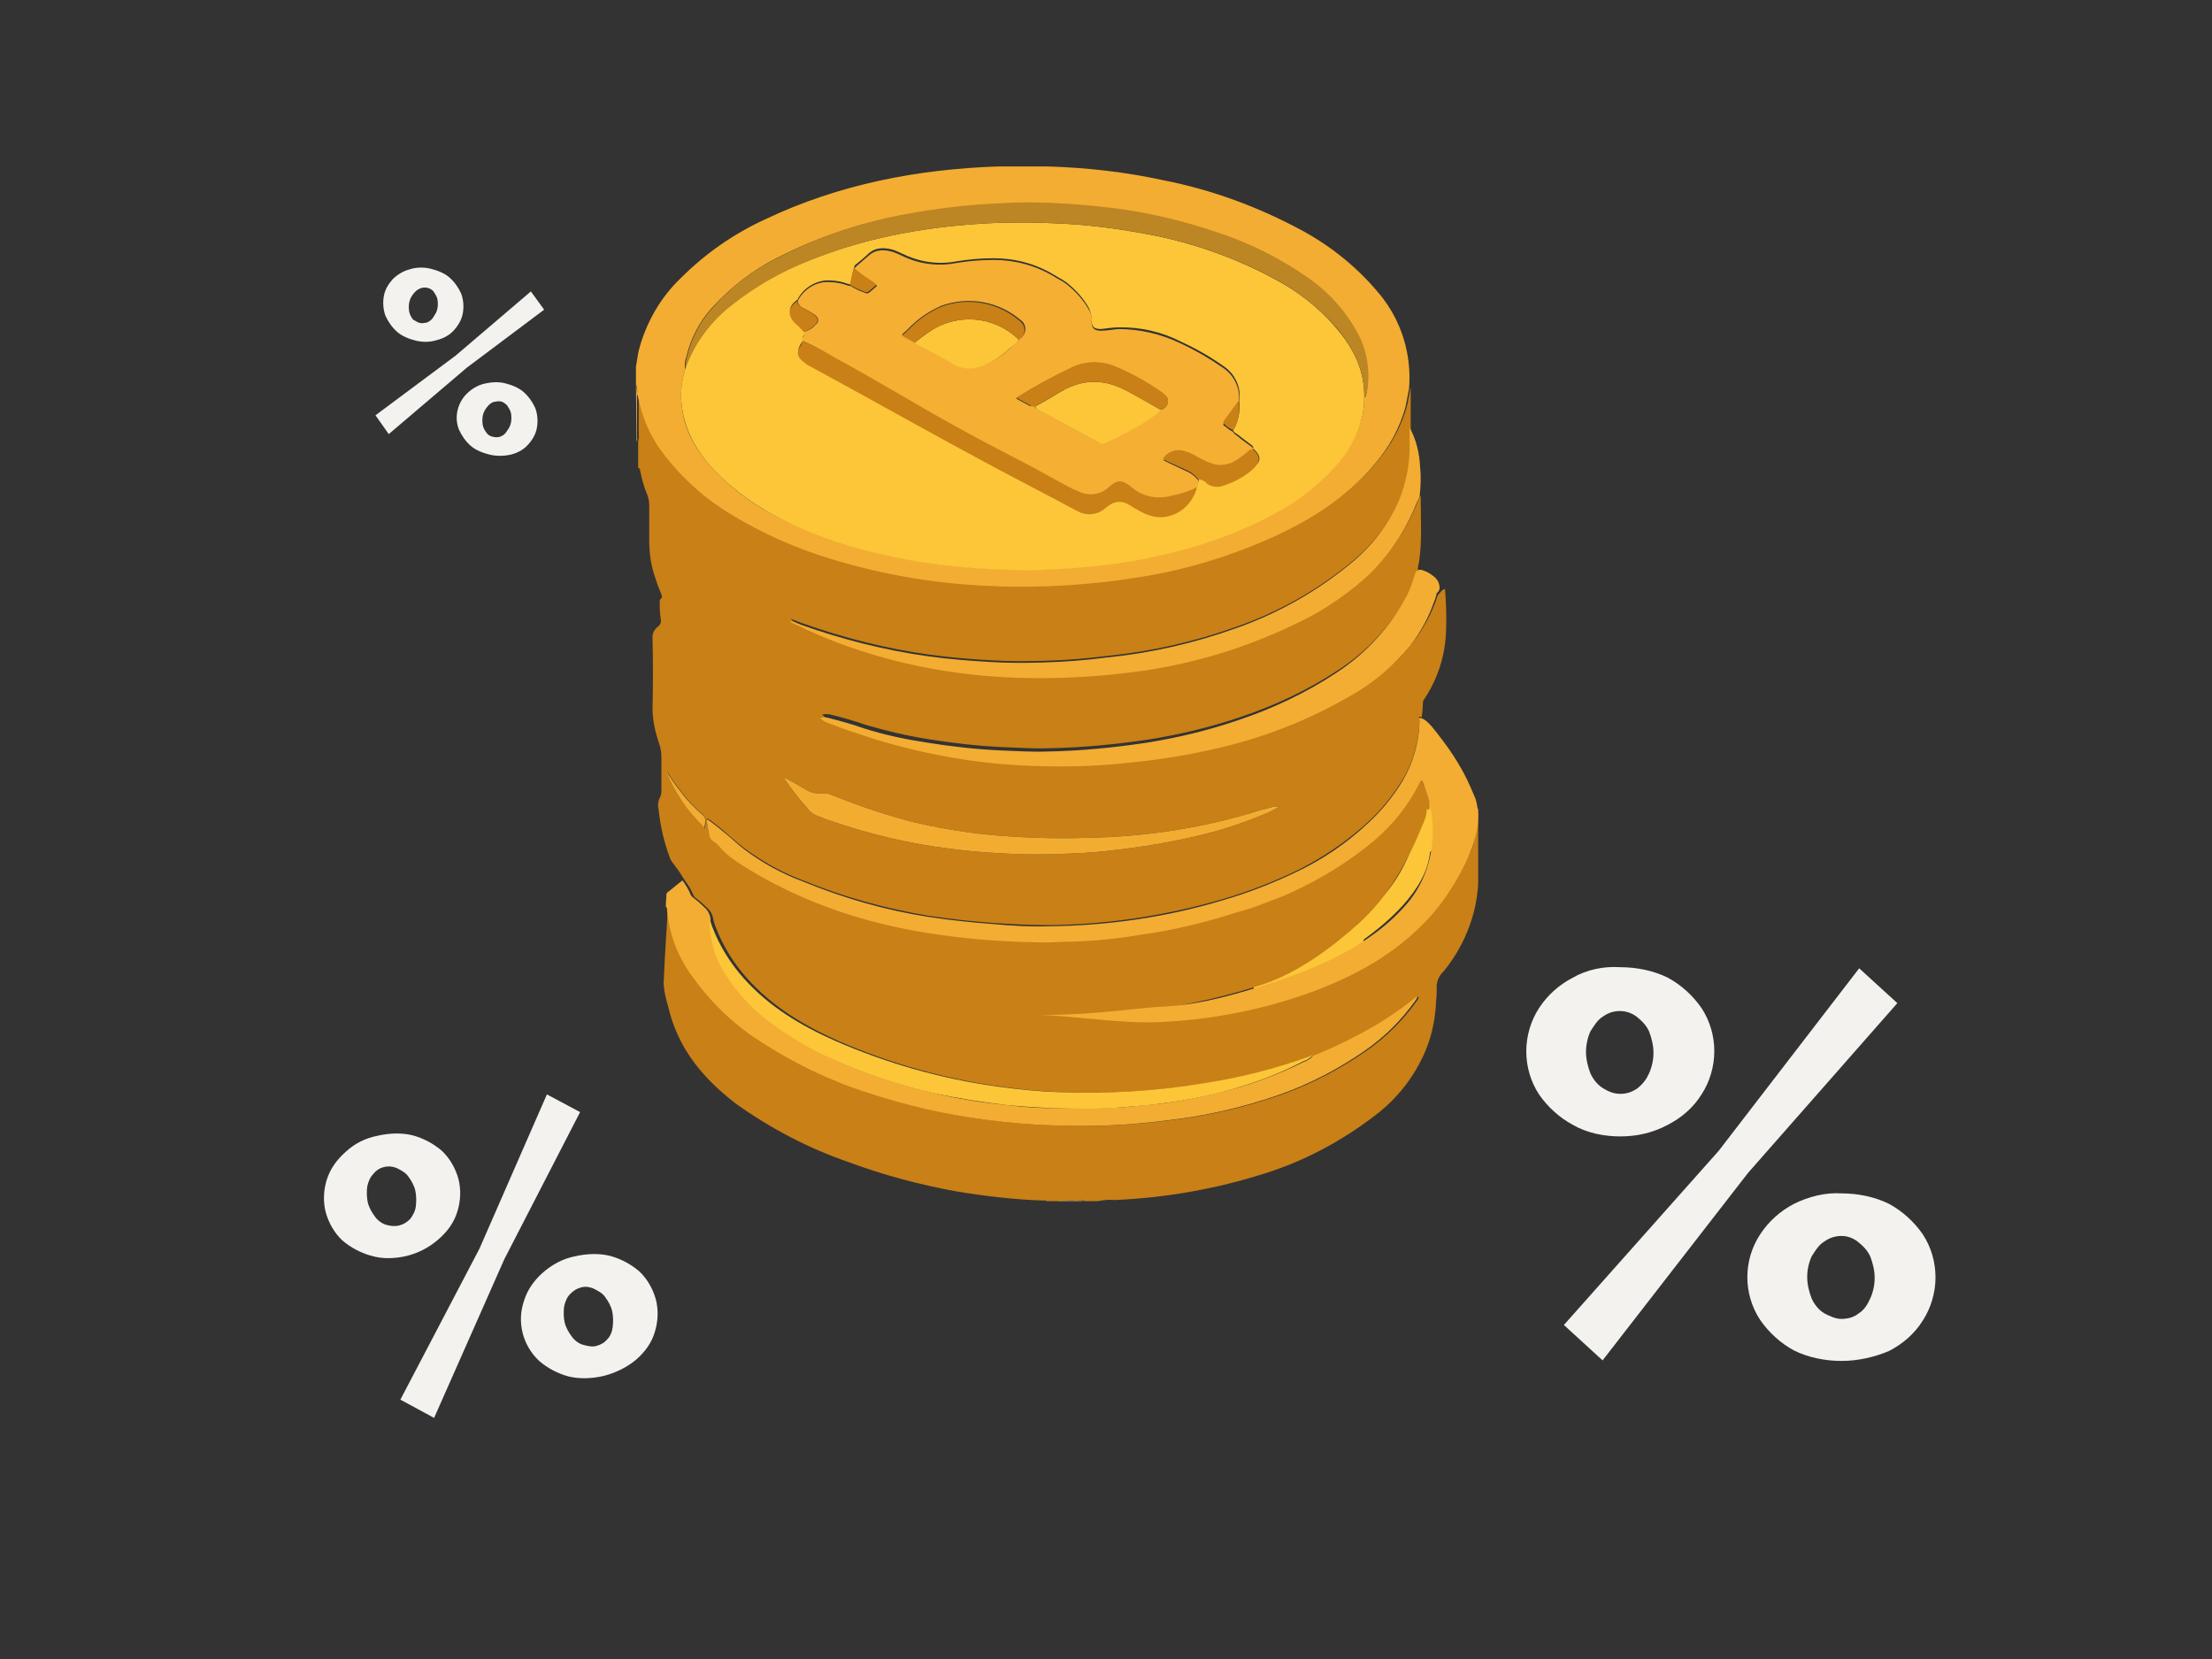 <?xml version="1.0" encoding="utf-8"?>
<!-- Generator: Adobe Illustrator 24.3.0, SVG Export Plug-In . SVG Version: 6.00 Build 0)  -->
<svg version="1.1" id="Layer_1" xmlns="http://www.w3.org/2000/svg" xmlns:xlink="http://www.w3.org/1999/xlink" x="0px" y="0px"
	 viewBox="0 0 400 300" style="enable-background:new 0 0 400 300;" xml:space="preserve">
<rect x="0" y="0" width="400" height="300" fill="#333333" stroke="none"/>
<style type="text/css">
	.st0{fill:#F3F2EF;}
	.st1{fill:#FCC638;}
	.st2{fill:#C88017;}
	.st3{fill:#F3AD32;}
	.st4{fill:#D9A252;}
	.st5{fill:#D6A052;}
	.st6{fill:#F2AD31;}
	.st7{fill:#F1AC31;}
	.st8{fill:#BC8625;}
	.st9{fill:#F5AF33;}
	.st10{fill:#C98017;}
	.st11{fill:#C98117;}
</style>
<path class="st0" d="M75.2,61.6c-1.2-0.3-2.5-0.8-3.4-1.6c-0.9-0.8-1.6-1.8-2.1-2.9c-0.4-1.1-0.5-2.3-0.3-3.5
	c0.2-1.2,0.8-2.2,1.6-3.1c0.8-0.8,1.9-1.5,3.1-1.8c1.2-0.4,2.6-0.4,3.8-0.1c1.2,0.3,2.5,0.8,3.4,1.6c0.9,0.8,1.6,1.8,2.1,2.9
	c0.4,1.1,0.5,2.3,0.3,3.5s-0.8,2.2-1.6,3.1c-0.8,0.9-1.9,1.5-3.1,1.8C77.7,61.9,76.5,61.9,75.2,61.6z M67.9,75.1l14.5-10.8
	l13.6-11.6l2.4,3.3L84.4,66.5l-14.1,12L67.9,75.1z M75.9,58.4c0.5,0.1,0.9,0,1.4-0.1c0.5-0.3,0.8-0.5,1.1-1s0.6-0.9,0.7-1.5
	c0.1-0.5,0.1-1.1,0-1.7c-0.1-0.5-0.4-0.9-0.7-1.4c-0.6-0.7-1.7-0.9-2.5-0.5c-0.5,0.2-0.8,0.5-1.2,1c-0.3,0.4-0.6,0.9-0.7,1.5
	c-0.1,0.5-0.1,1.1,0,1.7c0.1,0.5,0.4,1,0.7,1.4C75.1,58,75.5,58.3,75.9,58.4L75.9,58.4z M88.5,82.2c-1.2-0.3-2.5-0.8-3.4-1.6
	c-0.9-0.8-1.6-1.8-2.1-2.9c-0.9-2.2-0.3-4.8,1.4-6.5c0.8-0.8,1.9-1.5,3.1-1.8c1.2-0.3,2.6-0.4,3.8-0.1c1.2,0.3,2.5,0.8,3.4,1.6
	c0.9,0.8,1.6,1.8,2.1,2.9c0.4,1.1,0.5,2.3,0.3,3.5s-0.8,2.2-1.6,3.1c-0.8,0.9-1.9,1.5-3.1,1.8C91.1,82.5,89.7,82.5,88.5,82.2
	L88.5,82.2z M89.2,79c0.5,0.1,1,0.1,1.4-0.1c0.5-0.2,0.8-0.5,1.1-1c0.3-0.4,0.6-0.9,0.7-1.5c0.1-0.5,0.1-1.1,0-1.7
	c-0.1-0.5-0.4-0.9-0.7-1.4c-0.3-0.3-0.7-0.6-1.1-0.7s-0.9,0-1.4,0.1c-0.5,0.2-0.8,0.5-1.2,1c-0.3,0.4-0.6,0.9-0.7,1.5
	c-0.1,0.5-0.1,1.1,0,1.7c0.1,0.5,0.4,1,0.7,1.4C88.3,78.7,88.7,78.9,89.2,79L89.2,79z"/>
<path class="st0" d="M293,205.5c-2.9,0-6-0.6-8.6-2.1c-2.4-1.3-4.5-3.2-6.1-5.5c-1.5-2.3-2.3-5-2.3-7.8c0-2.7,0.8-5.5,2.3-7.8
	c1.5-2.3,3.6-4.2,6.1-5.5c2.6-1.5,5.7-2.1,8.6-1.9c2.9,0,6,0.6,8.6,1.9c2.4,1.3,4.5,3.2,6.1,5.5c1.5,2.3,2.3,5,2.3,7.8
	c0,2.7-0.8,5.5-2.3,7.8c-1.5,2.4-3.6,4.2-6.1,5.5C298.8,204.9,295.9,205.5,293,205.5z M282.8,239.6l28-31.5l25.4-33l6.9,6.3
	l-27,30.7l-26.3,33.9L282.8,239.6z M293,197.8c1.1,0,2.1-0.3,3.1-1c1-0.8,1.6-1.6,2.1-2.7c0.5-1.1,0.8-2.4,0.8-3.7
	c0-1.3-0.3-2.6-0.8-3.9c-0.5-1.1-1.3-1.9-2.3-2.7c-1.8-1.3-4.2-1.3-6,0c-1,0.6-1.6,1.6-2.3,2.7c-0.5,1.1-0.8,2.4-0.8,3.7
	c0,1.3,0.3,2.6,0.8,3.9c0.5,1.1,1.3,2.1,2.3,2.7C290.9,197.4,291.8,197.8,293,197.8L293,197.8z M333,246.1c-2.9,0-6-0.6-8.6-1.9
	c-2.4-1.3-4.5-3.2-6.1-5.5c-3.1-4.7-3.1-10.8,0-15.5c1.5-2.3,3.6-4.2,6.1-5.5c2.6-1.3,5.7-2.1,8.6-1.9c2.9,0,6,0.6,8.6,1.9
	c2.4,1.3,4.5,3.2,6.1,5.5c1.5,2.3,2.3,5,2.3,7.8c0,2.7-0.8,5.5-2.3,7.8c-1.5,2.4-3.6,4.2-6.1,5.5C339,245.4,336,246.1,333,246.1
	L333,246.1z M333,238.5c1.1,0,2.3-0.3,3.1-1c1-0.6,1.6-1.6,2.1-2.7c0.5-1.1,0.8-2.4,0.8-3.7c0-1.3-0.3-2.6-0.8-3.9
	c-0.5-1.1-1.3-1.9-2.3-2.7c-0.8-0.6-1.8-1-2.9-1c-1.1,0-2.1,0.3-3.1,1c-1,0.6-1.6,1.6-2.3,2.7c-0.5,1.1-0.8,2.4-0.8,3.7
	c0,1.3,0.3,2.6,0.8,3.9c0.5,1.1,1.3,2.1,2.3,2.7C330.9,238,331.9,238.5,333,238.5L333,238.5z"/>
<path class="st0" d="M73.6,227.1c-2.1,0.5-4.4,0.6-6.4,0c-1.9-0.5-3.8-1.5-5.3-2.8c-1.4-1.3-2.5-3.2-3-5.1s-0.4-4,0.2-5.9
	c0.6-1.9,1.8-3.6,3.4-5c1.6-1.5,3.6-2.5,5.7-2.9c2.1-0.5,4.4-0.6,6.4-0.1c1.9,0.5,3.8,1.5,5.3,2.8c1.4,1.3,2.5,3.2,3,5.1
	s0.4,4-0.2,5.9c-0.6,2-1.8,3.6-3.4,5C77.6,225.6,75.6,226.6,73.6,227.1z M72.4,253.1l14.3-27.3l12.2-27.9l6,3.2l-13.7,26.6
	l-12.7,28.7L72.4,253.1z M72.2,221.6c0.8-0.2,1.4-0.6,2-1.2c0.5-0.7,0.9-1.4,1-2.3c0.1-0.9,0.1-1.9-0.1-2.8s-0.7-1.8-1.3-2.6
	c-0.5-0.7-1.3-1.1-2.1-1.5c-1.5-0.6-3.2-0.2-4.2,1.1c-0.6,0.6-0.9,1.4-1.1,2.3c-0.1,0.9-0.1,1.9,0.1,2.8s0.7,1.8,1.3,2.6
	c0.5,0.7,1.3,1.3,2.1,1.5C70.6,221.7,71.4,221.8,72.2,221.6L72.2,221.6z M109.2,248.8c-2.1,0.5-4.4,0.6-6.4,0.1
	c-1.9-0.5-3.8-1.5-5.3-2.8c-3-2.8-4.1-7.1-2.7-11c0.6-1.9,1.8-3.6,3.4-5c1.6-1.4,3.6-2.5,5.7-2.9c2.1-0.5,4.4-0.6,6.4-0.1
	c1.9,0.5,3.8,1.5,5.3,2.8c1.4,1.3,2.5,3.2,3,5.1s0.4,4-0.2,5.9c-0.6,2-1.8,3.6-3.4,5C113.3,247.3,111.2,248.3,109.2,248.8
	L109.2,248.8z M107.8,243.4c0.8-0.2,1.5-0.6,2-1.2c0.6-0.6,0.9-1.4,1-2.3s0.1-1.9-0.1-2.8s-0.7-1.8-1.3-2.6
	c-0.5-0.7-1.3-1.1-2.1-1.5c-0.7-0.3-1.4-0.4-2.2-0.2c-0.8,0.2-1.4,0.6-2,1.2c-0.6,0.6-0.9,1.4-1.1,2.3c-0.1,0.9-0.1,1.9,0.1,2.8
	c0.2,0.9,0.7,1.8,1.3,2.6c0.5,0.7,1.3,1.3,2.1,1.5C106.3,243.4,107,243.6,107.8,243.4L107.8,243.4z"/>
<path class="st0" d="M-420.3-208.8c-0.4-1.3-0.7-2.6-1-3.8c0-0.2,0.2-0.5,0.4-0.7c0.8-0.6,1.6-1.1,2.5-1.7c-0.6-0.9-1.2-1.8-1.9-2.7
	c-1.4,0.9-2.7,1.9-4.1,2.9c-0.4-1.5-0.7-2.8-1-4.2c0-0.2,0.2-0.5,0.4-0.7c0.8-0.6,1.7-1.1,2.5-1.8c0.2-0.2,0.4-0.6,0.4-0.9
	c-1.5-6.4,0.9-15.1,10.5-19.2c1.6-0.7,3.2-1.1,5-1.7c0.4,1.9,0.7,3.6,1.1,5.4c-4.3,1-8.1,2.7-10.3,6.8c-1,1.8-1.4,3.7-1.3,5.8
	c4.2-2.9,8.3-5.8,12.5-8.7c0.3,1.5,0.7,2.9,0.9,4.3c0,0.2-0.4,0.5-0.6,0.6c-3.5,2.5-7.1,5-10.7,7.4c-0.3,0.2-0.6,0.4-0.9,0.6
	c0.6,0.8,1.1,1.6,1.6,2.3c0.3,0.5,0.7,0.1,1-0.1c3.1-2.2,6.3-4.4,9.4-6.6c0.3-0.2,0.6-0.4,1-0.7c0.3,1.4,0.7,2.6,0.9,3.8
	c0,0.2-0.2,0.6-0.5,0.8c-2.3,1.7-4.7,3.3-7.1,5c-0.2,0.2-0.5,0.3-0.9,0.6c3.1,1.2,6.1,1.3,9.1,0c2.9-1.3,5-3.5,6.6-6.4
	c1.6,0.8,3.1,1.7,4.7,2.5c-1.1,2.1-2.4,3.9-4.1,5.4c-6,5.5-13.6,6.3-20.7,2.1c-0.4-0.2-0.7-0.2-1.1,0
	C-417.2-210.9-418.7-209.9-420.3-208.8z"/>
<g id="Layer_2_1_">
	<g id="Layer_1-2">
		<path class="st1" d="M258.8,145.4c-0.2-0.4-0.8-0.6-1.2-0.3c-0.1,0.1-0.2,0.1-0.2,0.2c-0.1-0.1-0.3-0.2-0.5-0.2
			c-0.4,0.1-0.3,0.5-0.3,0.8c0,1.3,0,2.6-0.3,3.9c-1.2,5.3-3.9,10.2-7.8,14c-3.1,3.1-6.7,5.7-10.6,7.8c-0.4,0.2-0.8,0.5-1.1,0.9
			c-0.4,0.1-0.7,0.3-1,0.6c-0.5,0.5-1,1-1.5,1.5c-0.1,0.1-0.2,0.3-0.2,0.5c-2.2,0.9-4.6,1.6-6.9,2.2c-0.5,0.1-0.7,0.6-0.6,1.1
			c0.1,0.5,0.6,0.7,1.1,0.6l0,0c2.8-0.7,5.6-1.6,8.2-2.8c0.1,0,0.2-0.1,0.2-0.1h0.1c3.5-1.5,6.8-3.3,10-5.4c0.3-0.2,0.4-0.5,0.4-0.8
			c2.5-1.8,4.9-3.8,7-6.1c2.6-2.9,4.6-6,5-9.7c0.2-0.2,0.4-0.4,0.4-0.7c0.1-0.7,0.3-1.3,0.4-2c0.1-0.7,0.2-1.3,0.1-2
			C259.7,148,259.4,146.7,258.8,145.4z"/>
		<path class="st2" d="M267.3,159.8c0-3.8,0-7.7,0-11.5c-0.1,0.5-0.2,1-0.4,1.4c-0.1,0.6-0.1,1.1-0.2,1.7c-0.2,1.2-0.6,2.4-1.2,3.5
			c-1.3,2.5-2.7,4.8-4.3,7.1c-1.5,2.3-3.2,4.4-5.2,6.2c-3,2.7-6.4,5.1-9.9,7.1c-2.2,1.2-4.5,2.3-6.8,3.2c-0.1,0-0.3,0-0.4,0
			c-5.5,1-10.8,2.8-16.2,4.1c-5.6,1.2-11.4,1.6-17.2,1.3c-1.3,0-2.7-0.1-4-0.2c2.3-0.3,4.7-0.7,7-1.1c6.9-1,13.6-2.5,20.2-4.7
			c6.3-2.2,12.2-6.6,17.1-11c5.4-4.9,8.9-11.4,11.6-18.1c0.4-0.8,0.6-1.7,0.6-2.6l0.2,0.3c0.4-0.2,0.3-0.5,0.3-0.8c0-1-0.3-2-0.7-3
			c-0.3-0.6-0.6-1.2-0.8-1.8c-0.3,0.1-0.3,0.3-0.4,0.5c-2,4-4.8,7.5-8.1,10.4c-4.6,3.8-9.6,7-15.1,9.5c-1.9,0.9-3.9,1.6-5.8,2.3
			s-4,1.2-6,1.9c-5,1.5-10,2.7-15.2,3.4c-3.5,0.6-7.1,1-10.6,1.2c-2.9,0.2-5.8,0.3-8.8,0.2c-4.8-0.1-9.7-0.4-14.5-1
			c-5.9-0.7-11.7-1.9-17.3-3.6c-7.4-2.2-14.5-5.4-21.1-9.5c-1.4-0.9-2.8-2-3.9-3.2c-0.4-0.5-0.9-0.9-1.4-1.2
			c-0.3-0.1-0.5-0.4-0.5-0.7c-0.3-1-0.4-2-0.5-3c0.3-0.1,0.4,0.1,0.6,0.2c0.8,0.6,1.6,1.2,2.4,1.9c1.3,1.1,2.5,2.2,3.8,3.2
			c3.3,2.4,6.8,4.4,10.6,5.8c7.3,3,14.9,5.1,22.7,6.4c3.9,0.6,7.8,1,11.7,1.3c3.3,0.2,6.6,0.4,9.9,0.4c10.7-0.1,21.3-1.7,31.6-4.7
			c4.8-1.4,9.4-3.2,13.9-5.4c4.3-2.2,8.3-4.9,11.9-8.1c2.7-2.4,4.9-5.1,6.8-8.2c1.9-3.2,2.9-6.9,3-10.7c0-0.2-0.4-0.8,0.4-0.5
			c0.1-0.9,0.2-1.7,0.2-2.6c0-0.2,0.1-0.5,0.2-0.6c2.5-3.7,3.9-8.1,4-12.6c0.1-2.5,0-5-0.2-7.4c-0.7,0.2-0.9,0.8-1.3,1.1
			c-1,3.2-2.6,6.1-4.6,8.7c-2.6,3.3-5.8,6-9.4,8.2c-8.4,5.1-17.6,8.7-27.2,10.7c-4.9,1-9.9,1.8-14.9,2.2c-5.6,0.5-11.2,0.7-16.8,0.5
			c-9.7-0.4-19.2-2-28.4-4.8c-2.8-0.9-5.6-1.8-8.4-2.9c-0.6-0.2-1.2-0.5-1.6-1c0.6-0.1,1.2-0.1,1.8,0.1c2.1,0.5,4.1,1.1,6.1,1.8
			c3.8,1.1,7.6,2,11.5,2.6c4.4,0.7,8.8,1.2,13.2,1.4c2.8,0.1,5.6,0.3,8.4,0.2c6.1-0.1,12.1-0.7,18.2-1.6c5.5-0.9,11-2.2,16.3-4
			c6.3-2.1,12.3-4.9,17.9-8.6c5.4-3.5,9.8-8.4,12.8-14.1c0.5-1,0.9-2.1,1.2-3.2h0.1c0-0.1,0-0.3,0.1-0.4c0-0.1,0.1-0.2,0.1-0.3v-0.2
			c0-0.4,0.1-0.8,0.2-1.2c0.6-4,0.3-8.1,0.3-12.1c-0.4,0.7-0.7,1.4-1,2.2c-2.1,4.8-5.1,9.1-9,12.6c-3.8,3.3-8,6.1-12.6,8.2
			c-8.7,4.2-17.9,7-27.4,8.4c-4.2,0.6-8.5,1-12.7,1.2c-2.9,0.1-5.7,0.2-8.6,0.1c-10.7-0.2-21.4-2-31.5-5.5c-3.5-1.2-7-2.7-10.3-4.3
			c-0.3-0.1-0.6-0.3-0.8-0.6l1.8,0.7c7.6,2.7,15.4,4.7,23.4,5.8c3.7,0.5,7.3,0.8,11,1c3.1,0.2,6.3,0.2,9.5,0.1
			c3.9-0.1,7.7-0.4,11.6-0.9c8-0.8,15.9-2.6,23.4-5.3c7.4-2.6,14.4-6.5,20.5-11.5c3.9-3.1,7-7.1,9-11.7c1.2-2.9,1.8-5.9,1.9-9
			c0-1.3,0-2.7,0-4c0-2.3,0-4.7,0-7.1c-0.2,1-0.4,2.1-0.6,3.1c-1,3.9-3,7.5-5.6,10.5c-5.1,6.1-11.7,10.2-18.8,13.4
			c-8.1,3.6-16.6,6.1-25.3,7.3c-3.6,0.6-7.2,0.9-10.8,1.2c-4.6,0.3-9.1,0.4-13.7,0.2c-9.8-0.3-19.6-1.9-29-4.7
			c-6.5-1.9-12.7-4.6-18.5-8.1c-5.1-3-9.6-7.1-13.1-11.9c-2-2.8-3.3-6-4-9.4c0-0.2-0.1-0.4-0.2-0.6c0,2.6,0,5.2,0,7.8
			c0.1,0.3,0,0.6-0.1,0.9v4.9c0.4,0.1,0.3,0.4,0.4,0.7c0.3,1.5,0.7,2.9,1.3,4.3c0.2,0.6,0.3,1.2,0.3,1.8c0,2.1,0,4.2,0,6.3
			c0,2.3,0.3,4.6,1.1,6.8c0.3,1,0.7,2,1.1,3c0.1,0.3,0.2,0.5-0.1,0.8c-0.2,0.1-0.2,0.4-0.2,0.6c0,1,0,2,0.2,3.1
			c0.1,0.5-0.1,1-0.5,1.3c-0.7,0.5-1.1,1.3-1,2.2c0.1,4.2,0.1,8.4,0,12.6c0,2.2,0.5,4.3,1.2,6.4c0.3,0.8,0.4,1.7,0.4,2.6
			c0,2,0,4.1,0,6.1c0,0.3-0.1,0.6-0.2,0.9c-0.4,0.7-0.5,1.5-0.3,2.3c0.3,3,1,6,2.1,8.9c0.2,0.4,0.5,0.8,0.8,1.2
			c0.7,0.9,1.3,1.8,1.9,2.8c0.6,0.8,1.1,1.6,1.5,2.6c0.1,0.2,0.2,0.3,0.3,0.4c0.8,0.6,1.5,1.2,2.2,1.9c0.6,0.5,1,1.3,1.1,2.1
			c0.1,0.4,0.2,0.8,0.4,1.3c1.3,3.4,3.2,6.5,5.6,9.2c4.6,5.2,10.3,8.6,16.5,11.4c9.4,4.1,19.3,6.9,29.5,8.3c3.7,0.5,7.5,0.9,11.2,1
			c8.9,0.3,17.7-0.2,26.5-1.7c6.4-1,12.6-2.6,18.7-4.8l0.5-0.1c2.7-1.1,5.4-2.3,8-3.7c3.6-1.9,7-4.1,10.2-6.7l0.4-0.3
			c0.1,0.4-0.2,0.6-0.3,0.8c-2.5,3.5-5.5,6.5-9.1,9c-4.6,3.2-9.7,5.9-15,7.8c-6.7,2.4-13.7,4-20.8,4.8c-6.9,0.9-13.8,1.2-20.8,0.9
			c-4-0.1-7.9-0.5-11.8-1c-7.3-0.9-14.5-2.6-21.5-4.9c-6.9-2.2-13.5-5.4-19.6-9.4c-5-3.2-9.2-7.4-12.6-12.3
			c-2.4-3.5-3.8-7.5-4.1-11.7c0-0.1-0.1-0.3-0.1-0.4c-0.3,4.7-0.6,9.4-0.8,14.1c0.1,1.4,0.4,2.7,0.8,4c1.7,7.6,6.3,13.1,12.3,17.7
			c6.3,4.5,13.2,8.1,20.5,10.6c6.2,2.3,12.6,4,19.1,5.2c5.3,0.9,10.6,1.5,15.9,1.7c0.2,0,0.5-0.1,0.6,0.1h2.4
			c0.9-0.2,1.9-0.2,2.8-0.1c0.6-0.1,1.2-0.1,1.8,0.1h2.4c1-0.2,2-0.3,3-0.2c9.2-0.4,18.3-2,27.1-4.8c7.3-2.3,14-5.9,20.1-10.6
			c4.2-3.2,7.4-7.5,9.3-12.4c1-2.7,1.5-5.5,1.6-8.3c0.1-0.7,0.1-1.4,0.1-2.1c-0.1-1.2,0.4-2.4,1.3-3.2
			C264.6,171.3,267,165.7,267.3,159.8z M141.6,140.5c1.5,0.7,2.9,1.6,4.3,2.4c0.9,0.5,2,0.7,3.1,0.6c0.3,0,0.7,0,1,0.1
			c4.7,1.9,9.6,3.6,14.5,4.9c4.5,1.1,9.1,1.9,13.8,2.4c6.1,0.6,12.3,0.8,18.5,0.6c10.5-0.2,21-1.8,31.1-5c0.8-0.2,1.6-0.4,2.3-0.6
			c0.4-0.1,0.7-0.1,1.1,0c-1,0.6-2,1.1-3.1,1.5c-4.5,1.9-9.3,3.3-14.1,4.3c-4.7,1-9.4,1.7-14.1,2.2c-2.6,0.3-5.2,0.4-7.8,0.5
			c-2,0.1-4,0.1-6.1,0.1c-4.7-0.1-9.4-0.4-14.1-1c-7.4-0.9-14.6-2.6-21.6-5c-1-0.3-1.9-0.7-2.9-1.1c-0.7-0.3-1.2-0.8-1.6-1.4
			c-1.4-1.5-2.6-3.1-3.8-4.8c-0.2-0.2-0.3-0.4-0.3-0.6l0,0L141.6,140.5z M127.5,149.8c-3.1-2.9-5.5-6.4-6.9-10.4
			c0.8,1.4,1.7,2.7,2.7,3.9c1.1,1.5,2.5,2.9,3.9,4.1C127.9,148.2,127.5,149,127.5,149.8z"/>
		<path class="st3" d="M254.8,70.3c-0.2,1-0.4,2.1-0.6,3.1c-1,3.9-3,7.5-5.6,10.5c-5.1,6.1-11.7,10.2-18.8,13.4
			c-8.1,3.6-16.6,6.1-25.3,7.3c-3.6,0.6-7.2,0.9-10.8,1.2c-4.6,0.3-9.1,0.4-13.7,0.2c-9.8-0.3-19.6-1.9-29-4.7
			c-6.5-1.9-12.7-4.6-18.5-8.1c-5.1-3-9.6-7.1-13.1-11.9c-2-2.8-3.3-6-4-9.4c0-0.2-0.1-0.4-0.2-0.6c0.1-0.7,0-1.3-0.2-1.9v-3.1
			c0.2-1,0.3-2,0.5-2.9c1.3-5,3.9-9.6,7.7-13.2c4.4-4.4,9.6-8,15.3-10.6c13.3-6.3,27.4-9,42-9.5h8.9c7.1,0.2,14.1,1,21,2.5
			c8.7,1.7,17.1,4.8,24.9,9c5.4,2.9,10.2,6.8,14.1,11.5C253.4,57.9,255.3,64,254.8,70.3z M246.7,71.9c0.4-0.2,0.3-0.5,0.4-0.8
			c0.6-3.6,0.1-7.3-1.6-10.5c-2.1-4.1-5.3-7.6-9.1-10.2c-5-3.6-10.5-6.4-16.4-8.2c-6.2-2.1-12.5-3.5-19-4.4c-5-0.6-10.1-1-15.2-1
			c-3.1,0-6.1,0.1-9.2,0.4c-3.9,0.3-7.8,0.7-11.6,1.4c-8.5,1.4-16.8,4.1-24.4,8c-4.4,2.2-8.4,5.3-11.8,9c-2.3,2.5-3.9,5.6-4.7,9
			c-0.3,0.7-0.3,1.5-0.2,2.2c-0.7,2.2-0.9,4.5-0.6,6.7c0.5,4.6,2.8,8.3,5.9,11.6c3.5,3.6,7.6,6.6,12.1,8.7c5.1,2.5,10.5,4.5,16,5.9
			s11.2,2.3,16.9,2.8c3.4,0.3,6.9,0.4,10.3,0.5c2.3,0.1,4.6-0.1,6.9-0.2c2.2-0.1,4.3-0.3,6.4-0.5c3.9-0.4,7.8-1.1,11.6-1.9
			c7.1-1.5,13.9-4,20.4-7.3c4.1-2.1,7.9-4.9,11.1-8.2c1.6-1.7,2.9-3.5,3.9-5.6C246.1,77,246.7,74.5,246.7,71.9z"/>
		<path class="st4" d="M115,69.3c0.1,0.6,0.2,1.3,0.2,1.9c0,2.6,0,5.2,0,7.8c0.1,0.3,0,0.6-0.1,0.9L115,69.3z"/>
		<path class="st5" d="M191.3,217.2c0.9-0.2,1.9-0.2,2.8-0.1c0.6-0.1,1.2-0.1,1.8,0.1H191.3z"/>
		<path class="st3" d="M267.3,146.5c0-0.1,0-0.2-0.1-0.3c-0.1-0.6-0.2-1.2-0.4-1.8c-0.3-0.7-0.6-1.4-0.9-2.1
			c-1.4-3.2-3.3-6.2-5.4-8.9c-0.8-1-2.2-3.1-3.4-3.5c-0.7-0.3-0.4,0.4-0.4,0.5c-0.1,3.8-1.1,7.4-3,10.7c-1.8,3-4.1,5.8-6.8,8.2
			c-3.6,3.3-7.6,6-11.9,8.1c-4.5,2.2-9.1,4-13.9,5.4c-10.3,3.1-20.9,4.6-31.6,4.7c-3.3,0.1-6.6-0.1-9.9-0.4
			c-3.9-0.3-7.8-0.7-11.7-1.3c-7.8-1.2-15.4-3.4-22.7-6.4c-3.8-1.4-7.4-3.4-10.6-5.8c-1.3-1-2.5-2.2-3.8-3.2
			c-0.8-0.7-1.6-1.3-2.4-1.9c-0.2-0.1-0.3-0.4-0.6-0.2c0.1,1,0.3,2,0.5,3c0.1,0.3,0.3,0.5,0.5,0.7c0.5,0.3,1,0.7,1.4,1.2
			c1.1,1.3,2.5,2.3,3.9,3.2c6.5,4.1,13.6,7.3,21.1,9.5c5.7,1.7,11.5,2.8,17.4,3.5c4.8,0.6,9.6,0.9,14.5,1c2.9,0.1,5.8-0.1,8.8-0.2
			c3.6-0.2,7.1-0.6,10.6-1.2c5.1-0.7,10.2-1.9,15.2-3.4c2-0.7,4-1.1,6-1.9s3.9-1.4,5.8-2.3c5.4-2.5,10.5-5.6,15-9.4
			c3.4-2.9,6.2-6.4,8.2-10.4c0.1-0.2,0.1-0.4,0.4-0.5c3.4,7.4,2.5,16.7-3.1,22.8c-1.7,1.9-3.6,3.6-5.7,5.1
			c-5.3,3.9-11.4,6.4-17.6,8.5c-6.5,2.1-13.1,4.1-19.9,4.5c-4.1,0.2-8.1,0.8-12.2,1.1c-3.8,0.3-7.7,0.5-11.5,0.4
			c7.8,0.2,15.4,1.7,23.2,1.3c7.7-0.4,15.3-1.7,22.7-4c8.4-2.6,16.6-6.4,23.1-12.5c2.3-2.1,4.3-4.5,6-7.1c1.4-2.2,2.7-4.5,3.7-6.9
			c0.5-1.2,0.9-2.5,1.2-3.8C267.3,149.2,267.4,147.9,267.3,146.5z"/>
		<path class="st3" d="M120.4,163.7c0-0.6,0.1-1.2,0.1-1.9c0-0.2,0.1-0.4,0.3-0.5l2.6-2.1c0.6,0.8,1.1,1.6,1.5,2.6
			c0.1,0.2,0.2,0.3,0.3,0.4c0.8,0.6,1.5,1.2,2.2,1.9c0.6,0.5,1,1.3,1.1,2.1c-0.1,0.3-0.2,0.5-0.1,0.8c0.1,3.2,1.1,6.3,2.8,9
			c2.2,3.4,4.9,6.4,8.2,8.8c3.6,2.7,7.5,5,11.6,6.9c5.8,2.6,11.8,4.6,18,6c4.3,1,8.6,1.7,12.9,2.1c3,0.4,6.1,0.6,9.1,0.6
			c4.1,0,8.2,0.1,12.4-0.2c2.1-0.2,4.2-0.4,6.3-0.6c5-0.6,9.9-1.7,14.8-3.1c3.9-1.2,7.7-2.7,11.3-4.5c0.6-0.2,1.2-0.6,1.7-1.1
			c2.7-1.1,5.4-2.3,8-3.7c3.6-1.9,7.1-4.1,10.3-6.7l0.4-0.3c0.1,0.4-0.2,0.6-0.3,0.8c-2.5,3.5-5.5,6.5-9.1,9
			c-4.6,3.2-9.7,5.9-15,7.8c-6.7,2.4-13.7,4-20.8,4.8c-6.9,0.9-13.8,1.2-20.8,0.9c-4-0.1-7.9-0.5-11.8-1c-7.3-0.9-14.5-2.6-21.5-4.9
			c-6.9-2.2-13.5-5.4-19.6-9.4c-5-3.2-9.2-7.4-12.6-12.3c-2.4-3.5-3.8-7.5-4.1-11.7C120.4,164,120.4,163.9,120.4,163.7z"/>
		<path class="st3" d="M260.3,106c-0.1-0.8-0.5-1.4-1.2-1.9c-0.5-0.4-1.2-0.8-1.9-1c-0.5-0.2-1.1,0-1.3,0.6c0,0.1-0.1,0.2-0.1,0.4
			v0.2h-0.1c-0.3,1.1-0.7,2.2-1.2,3.2c-3,5.8-7.4,10.6-12.9,14.2c-5.6,3.7-11.6,6.5-17.9,8.6c-5.3,1.8-10.7,3.1-16.3,4
			c-6,0.9-12.1,1.5-18.1,1.6c-2.8,0.1-5.6-0.1-8.4-0.2c-4.4-0.2-8.8-0.7-13.2-1.4c-3.9-0.6-7.8-1.4-11.5-2.6c-2-0.7-4.1-1.3-6.1-1.8
			c-0.6-0.2-1.2-0.2-1.8-0.1c0.4,0.5,1,0.8,1.6,1c2.8,1.1,5.6,2,8.4,2.9c9.2,2.8,18.8,4.5,28.4,4.8c5.6,0.2,11.2,0.1,16.8-0.5
			c5-0.5,10-1.2,14.9-2.3c9.6-2,18.8-5.6,27.2-10.7c3.6-2.2,6.7-5,9.4-8.2c1.9-2.5,3.4-5.2,4.4-8.2c0.1-0.1,0.1-0.2,0.1-0.2
			c0.1-0.3,0.2-0.7,0.3-1.1C260.3,106.8,260.4,106.4,260.3,106z"/>
		<path class="st3" d="M254.9,77.3c1.2,2.2,1.8,4.7,1.9,7.2c0.2,1.8,0.1,3.6-0.1,5.4c-0.4,0.7-0.7,1.4-1,2.2
			c-2.1,4.8-5.1,9.1-9,12.6c-3.8,3.3-8,6.1-12.6,8.2c-8.7,4.2-17.9,7-27.4,8.4c-4.2,0.6-8.5,1-12.7,1.2c-2.9,0.1-5.7,0.2-8.6,0.1
			c-10.7-0.2-21.4-2-31.5-5.5c-3.5-1.2-7-2.7-10.3-4.3c-0.3-0.1-0.6-0.3-0.8-0.6l1.8,0.7c7.6,2.7,15.4,4.7,23.4,5.8
			c3.7,0.5,7.3,0.8,11,1c3.1,0.2,6.3,0.2,9.5,0.1c3.9-0.1,7.7-0.4,11.6-0.9c8-0.8,15.9-2.6,23.4-5.3c7.4-2.6,14.4-6.5,20.5-11.5
			c3.9-3.1,7-7.1,9-11.7c1.2-2.9,1.8-5.9,1.9-9C254.9,80,254.9,78.7,254.9,77.3z"/>
		<path class="st1" d="M237.4,190.8c-0.5,0.5-1,0.9-1.7,1.1c-3.6,1.9-7.4,3.4-11.3,4.6c-4.8,1.5-9.8,2.5-14.8,3.1
			c-2.1,0.3-4.2,0.4-6.3,0.6c-4.1,0.4-8.2,0.3-12.4,0.2c-3.1-0.1-6.1-0.3-9.1-0.6c-4.3-0.5-8.6-1.2-12.9-2.1c-6.2-1.4-12.2-3.4-18-6
			c-4.1-1.8-8-4.1-11.6-6.8c-3.3-2.4-6-5.4-8.2-8.8c-1.7-2.7-2.7-5.8-2.8-9c0-0.3,0-0.6,0.1-0.8c0.1,0.4,0.2,0.8,0.4,1.3
			c1.3,3.4,3.2,6.5,5.6,9.2c4.6,5.2,10.3,8.6,16.6,11.4c9.4,4.1,19.3,6.9,29.5,8.3c3.7,0.5,7.5,0.9,11.2,1
			c8.9,0.3,17.7-0.2,26.5-1.7c6.4-1,12.6-2.6,18.7-4.8L237.4,190.8z"/>
		<path class="st6" d="M141.6,140.5c1.5,0.7,2.9,1.6,4.3,2.4c0.9,0.5,2,0.7,3.1,0.6c0.3,0,0.7,0,1,0.1c4.7,1.9,9.6,3.6,14.5,4.9
			c4.5,1.1,9.1,1.9,13.8,2.4c6.1,0.6,12.3,0.8,18.5,0.6c10.5-0.2,21-1.8,31.1-5c0.8-0.2,1.6-0.4,2.3-0.6c0.4-0.1,0.7-0.1,1.1,0
			c-1,0.6-2,1.1-3.1,1.5c-4.5,1.9-9.3,3.3-14.1,4.3c-4.7,1-9.4,1.7-14.1,2.2c-2.6,0.3-5.2,0.4-7.8,0.5c-2,0.1-4,0.1-6.1,0.1
			c-4.7-0.1-9.4-0.4-14.1-1c-7.4-0.9-14.6-2.6-21.6-5c-1-0.3-1.9-0.7-2.9-1.1c-0.7-0.3-1.2-0.8-1.6-1.4c-1.4-1.5-2.6-3.1-3.8-4.8
			c-0.2-0.2-0.3-0.4-0.3-0.6L141.6,140.5z"/>
		<path class="st7" d="M120.5,139.4c0.8,1.4,1.7,2.7,2.7,3.9c1.1,1.5,2.5,2.9,3.9,4.1c0.8,0.7,0.3,1.5,0.3,2.3
			C124.4,146.9,122,143.4,120.5,139.4z"/>
		<path class="st6" d="M141.6,140.5v-0.1V140.5z"/>
		<path class="st1" d="M246.7,71.9c0,2.6-0.6,5.1-1.8,7.4c-1,2.1-2.3,4-3.9,5.6c-3.2,3.4-6.9,6.2-11.1,8.3
			c-6.4,3.4-13.3,5.8-20.4,7.3c-3.8,0.9-7.7,1.5-11.6,1.9c-2.1,0.2-4.3,0.4-6.4,0.5c-2.3,0.1-4.6,0.3-6.9,0.2
			c-3.4-0.1-6.9-0.2-10.3-0.5c-5.7-0.5-11.3-1.4-16.9-2.8c-5.5-1.4-10.9-3.3-16-5.9c-4.5-2.2-8.7-5.2-12.2-8.8
			c-3.1-3.3-5.3-7-5.9-11.6c-0.3-2.3-0.1-4.6,0.6-6.7c0.1-0.3,0.1-0.5,0.2-0.8c1.7-4.3,4.5-8,8.1-10.8c4.2-3.4,9-6.1,14.1-8.1
			c10.9-4.4,22.3-6.3,33.9-6.8c3.7-0.1,7.3-0.1,11,0.1c5,0.2,9.9,0.8,14.9,1.7c8.4,1.4,16.6,4.2,24.1,8.2c4.4,2.3,8.3,5.3,11.5,9.1
			C244.8,63,246.8,67.1,246.7,71.9z M226.6,81.1c0.1-0.3-0.1-0.5-0.4-0.7c-0.8-0.6-1.7-1.3-2.5-1.9c-0.3-0.2-0.6-0.3-0.7-0.7
			c0.9-1.5,1.3-3.4,1.1-5.2c0.4-2.6-0.8-5.1-3-6.5c-2.4-1.7-4.9-3.1-7.5-4.3c-3.5-1.8-7.4-2.7-11.4-2.6c-1,0-2.1,0.2-3.1,0.3
			c-1.3,0-1.7-0.4-1.7-1.7c0-0.7-0.2-1.5-0.5-2.1c-1-1.8-2.4-3.3-4-4.6c-0.7-0.5-1.5-0.9-2.3-1.4c-3.3-2-7-3-10.9-3
			c-2.3,0-4.7,0.2-7,0.6c-3.3,0.6-6.7,0-9.7-1.5c-0.4-0.2-0.9-0.4-1.4-0.6c-1.7-0.5-3.3-0.5-4.6,0.7c-0.7,0.7-1.5,1.3-2.2,1.9
			c-0.2,0.1-0.3,0.3-0.3,0.4c-0.3,1-0.5,2.1-0.7,3.2c-0.3,0-0.6-0.1-0.9-0.2c-1.1-0.4-2.3-0.5-3.5-0.5c-2.2,0.2-4.2,1.5-5.2,3.5
			c-1.6,1.1-1.8,2.4-0.4,3.8c0.6,0.5,1.1,1.1,1.7,1.7c0,0.3,0,0.7-0.2,1c-0.2,0.2-0.1,0.6,0.1,0.7c-0.1,0.2-0.2,0.3-0.4,0.5
			c-1,1.4-0.8,2.3,0.6,3.3c0.4,0.2,0.7,0.5,1.1,0.7l7.5,4.1c7.8,4.3,15.5,8.6,23.3,12.8c4.7,2.5,9.4,4.9,14,7.4
			c1.1,0.6,2.3,1.3,3.4,1.8c1.7,1,3.8,0.8,5.2-0.6c0.1-0.1,0.2-0.2,0.4-0.3c1.1-0.9,2.7-1,3.8-0.2c0.3,0.2,0.5,0.3,0.8,0.5
			c1.8,1.1,3.7,2,6,1.6c2.7-0.5,4.9-2.6,5.4-5.3c0.2-0.5,0.3-1,0.3-1.4c0.6,0.1,1.2,0.3,1.7,0.7c0.8,0.6,1.8,0.7,2.7,0.4
			c2-0.6,3.9-1.6,5.5-3C228.1,83.5,228.1,82.4,226.6,81.1L226.6,81.1z"/>
		<path class="st8" d="M246.7,71.9c0.1-4.8-1.9-8.9-4.9-12.5c-3.2-3.7-7.2-6.8-11.5-9.1c-7.6-4-15.7-6.8-24.1-8.2
			c-4.9-0.9-9.9-1.5-14.9-1.7c-3.7-0.2-7.3-0.2-11-0.1c-11.7,0.5-23.1,2.4-33.9,6.8c-5.1,2-9.8,4.7-14.1,8.1
			c-3.6,2.8-6.5,6.6-8.1,10.8c-0.1,0.3-0.2,0.5-0.2,0.8c-0.1-0.8,0-1.5,0.2-2.2c0.8-3.4,2.4-6.5,4.7-9c3.3-3.7,7.3-6.8,11.8-9
			c7.7-4,15.9-6.7,24.4-8.1c3.8-0.7,7.7-1.2,11.6-1.5c3.1-0.2,6.1-0.4,9.2-0.4c5.1,0,10.2,0.4,15.2,1c6.5,0.8,12.8,2.3,19,4.4
			c5.8,1.9,11.4,4.7,16.4,8.2c3.8,2.6,6.9,6.1,9.1,10.2c1.7,3.2,2.2,6.9,1.6,10.5C247,71.4,247,71.7,246.7,71.9z"/>
		<path class="st9" d="M145.3,61.7c-0.2-0.2-0.3-0.5-0.1-0.7c0.2-0.3,0.2-0.7,0.2-1c0.8-0.2,1.5-0.6,2-1.2c0.8-0.6,0.7-1.3-0.1-1.9
			c-0.6-0.4-1.3-0.8-1.9-1.1c-0.6-0.2-1-0.7-1.2-1.3c1-2,3-3.4,5.2-3.5c1.2,0,2.4,0.1,3.5,0.5c0.3,0.1,0.6,0.2,0.9,0.2
			c0.8,0.5,1.6,0.9,2.5,1.2c0.3,0.2,0.6,0.2,0.9,0c0.5-0.4,0.9-0.8,1.4-1.2c-0.4-0.4-0.8-0.7-1.3-1c-1-0.6-1.9-1.3-2.8-2.1
			c0.1-0.2,0.2-0.3,0.3-0.4c0.7-0.6,1.5-1.3,2.2-1.9c1.4-1.3,3-1.2,4.6-0.7c0.5,0.2,1,0.4,1.4,0.6c3,1.5,6.4,2,9.7,1.4
			c2.3-0.4,4.7-0.6,7-0.6c3.8,0,7.6,1,10.9,3c0.8,0.5,1.5,0.8,2.3,1.4c1.6,1.3,3,2.8,4,4.6c0.4,0.6,0.6,1.4,0.5,2.1
			c0,1.3,0.5,1.7,1.7,1.7c1,0,2.1-0.2,3.1-0.3c3.9,0,7.8,0.9,11.3,2.6c2.6,1.2,5.2,2.7,7.5,4.3c2.2,1.4,3.4,3.9,3,6.5
			c-0.1,0-0.2,0-0.2,0.1c-0.8,1.1-1.7,2.2-2.5,3.4c-0.1,0.2-0.1,0.4,0,0.6c0,0,0,0,0.1,0c0.5,0.4,1,0.8,1.6,1.1
			c0.1,0.4,0.5,0.5,0.7,0.7c0.8,0.7,1.7,1.3,2.5,1.9c0.2,0.2,0.5,0.3,0.4,0.7c-0.3,0.1-0.6,0.3-0.9,0.5c-0.7,0.6-1.4,1.1-2.2,1.6
			c-1.3,0.8-2.8,1-4.3,0.5c-1.1-0.4-2.1-0.9-3.1-1.5c-0.8-0.5-1.7-0.8-2.6-0.9c-1.3-0.1-2.5,0.5-3.1,1.6c0.1,0.1,0.2,0.1,0.3,0.2
			l3.6,1.7c1,0.4,1.8,1,2.4,1.8c0,0.5-0.1,1-0.3,1.4c-1.4,0.8-2.9,1.3-4.4,1.5c-2.7,0.8-5.6,0.2-7.6-1.7c-1.5-1.2-2.3-1.2-3.8,0.1
			c-1.5,1.5-3.9,1.8-5.7,0.8c-0.7-0.3-1.4-0.7-2.1-1c-2.9-1.6-5.9-3.3-8.9-4.8c-3.7-1.8-7.3-3.8-10.9-5.8c-7.3-4-14.5-8.4-21.8-12.4
			C149.3,63.7,147.3,62.6,145.3,61.7z M165.5,61.9c0.1,0.1,0.2,0.2,0.3,0.2c2.2,1.2,4.4,2.3,6.6,3.6c1.8,1.1,4,1.1,5.9,0.2
			c1.7-0.8,3.3-1.8,4.6-3.2c0.5-0.4,1.1-0.7,1.4-1.4c1-0.5,1.4-1.7,0.9-2.7c-0.1-0.2-0.3-0.5-0.5-0.6c-4-3.5-9.5-4.5-14.5-2.7
			c-2,0.9-3.9,2.1-5.5,3.7c-0.5,0.5-1,1-1.6,1.5L165.5,61.9z M187.1,73.4c0.1,0.3,0.2,0.5,0.5,0.6l11.1,6c0.4,0.2,0.8,0.2,1.1,0
			c3.1-1.4,6-3,8.9-4.8c0.4-0.3,1-0.5,1.1-1.1c0.8-0.1,1.4-0.8,1.4-1.6c0-0.4-0.2-0.8-0.6-1c-0.2-0.2-0.4-0.4-0.6-0.5
			c-2.6-1.9-5.4-3.4-8.3-4.6c-2.5-1.1-5.4-1.1-7.9,0.1c-3.4,1.6-6.7,3.4-9.9,5.4c0,0-0.1,0.1-0.1,0.2c0.8,0.4,1.6,0.9,2.4,1.3
			C186.5,73.4,186.8,73.5,187.1,73.4z"/>
		<path class="st10" d="M145.3,61.7c2,0.9,4,2,5.9,3.1c7.4,4,14.5,8.4,21.8,12.4c3.6,2,7.2,3.9,10.9,5.8c3,1.5,5.9,3.2,8.9,4.8
			c0.7,0.4,1.4,0.7,2.1,1c1.9,1,4.2,0.7,5.7-0.8c1.5-1.3,2.3-1.2,3.8-0.1c2,1.9,4.9,2.5,7.6,1.7c1.6-0.3,3.1-0.8,4.4-1.5
			c-0.6,2.7-2.7,4.8-5.4,5.3c-2.3,0.5-4.1-0.5-6-1.6c-0.3-0.2-0.5-0.3-0.8-0.5c-1.2-0.8-2.7-0.7-3.8,0.2c-0.1,0.1-0.3,0.2-0.4,0.3
			c-1.4,1.3-3.5,1.6-5.2,0.6c-1.2-0.6-2.3-1.2-3.4-1.8c-4.7-2.5-9.4-4.9-14-7.4c-7.8-4.2-15.5-8.5-23.3-12.8l-7.5-4.1
			c-0.4-0.2-0.8-0.4-1.1-0.7c-1.4-1-1.6-1.9-0.6-3.3C145,62,145.1,61.8,145.3,61.7z"/>
		<path class="st10" d="M216.7,86.7c-0.6-0.8-1.4-1.4-2.4-1.8l-3.7-1.7c-0.1-0.1-0.2-0.1-0.3-0.2c0.6-1.1,1.9-1.7,3.1-1.6
			c0.9,0.1,1.8,0.5,2.6,0.9c1,0.6,2,1.1,3.1,1.5c1.4,0.5,3,0.3,4.3-0.5c0.8-0.5,1.5-1,2.2-1.6c0.2-0.3,0.5-0.4,0.9-0.5
			c1.5,1.2,1.5,2.3,0,3.7c-1.6,1.4-3.5,2.4-5.5,3c-0.9,0.3-1.9,0.1-2.7-0.4C217.9,87,217.3,86.7,216.7,86.7z"/>
		<path class="st10" d="M144.1,54.5c0.2,0.6,0.6,1,1.2,1.3c0.7,0.3,1.3,0.7,1.9,1.1c0.8,0.6,0.9,1.3,0.1,1.9c-0.5,0.6-1.2,1-2,1.2
			c-0.5-0.6-1.1-1.2-1.7-1.7C142.4,56.9,142.5,55.6,144.1,54.5z"/>
		<path class="st10" d="M154.4,48.4c0.9,0.8,1.8,1.5,2.8,2.1c0.5,0.3,0.9,0.6,1.3,1c-0.5,0.4-0.9,0.8-1.4,1.2
			c-0.3,0.2-0.6,0.2-0.9,0c-0.9-0.3-1.7-0.7-2.5-1.2C153.9,50.5,154.1,49.5,154.4,48.4z"/>
		<path class="st11" d="M223,77.8c-0.6-0.3-1.1-0.6-1.6-1.1c-0.2-0.1-0.2-0.4-0.1-0.5c0,0,0,0,0-0.1c0.8-1.1,1.7-2.3,2.5-3.4
			c0-0.1,0.2-0.1,0.2-0.1C224.3,74.5,223.9,76.3,223,77.8z"/>
		<path class="st1" d="M209.9,74.1c-0.2,0.6-0.7,0.8-1.1,1.1c-2.8,1.9-5.8,3.5-8.9,4.9c-0.4,0.2-0.8,0.2-1.1,0l-11.1-6
			c-0.2-0.1-0.4-0.3-0.5-0.6c1.5-0.8,3-1.7,4.5-2.6c4.1-2.5,8.2-2.4,12.3-0.1C205.9,71.8,207.9,73,209.9,74.1z"/>
		<path class="st1" d="M184.2,61.4c-0.2,0.7-0.9,1-1.4,1.4c-1.3,1.3-2.9,2.4-4.6,3.2c-1.9,0.9-4.1,0.9-5.9-0.2
			c-2.1-1.3-4.4-2.4-6.6-3.6c-0.1-0.1-0.2-0.2-0.3-0.2c0.8-0.7,1.6-1.3,2.5-1.9C173,56.5,179.8,57.1,184.2,61.4L184.2,61.4z"/>
		<path class="st10" d="M209.9,74.1c-2-1.1-3.9-2.2-5.9-3.3c-4.1-2.3-8.2-2.4-12.3,0.1c-1.5,0.9-3,1.7-4.5,2.6
			c-0.3,0.1-0.7,0-0.9-0.2c-0.8-0.4-1.6-0.9-2.4-1.3c0-0.1,0.1-0.2,0.1-0.2c3.2-2,6.5-3.8,9.9-5.4c2.5-1.2,5.4-1.2,7.9-0.1
			c2.9,1.2,5.7,2.8,8.3,4.6c0.2,0.2,0.4,0.3,0.6,0.5c0.6,0.5,0.7,1.5,0.2,2.1C210.6,73.8,210.2,74,209.9,74.1z"/>
		<path class="st10" d="M184.2,61.4c-4.4-4.3-11.2-4.9-16.3-1.3c-0.9,0.5-1.7,1.2-2.5,1.9l-2.3-1.3c0.6-0.5,1.1-1,1.6-1.5
			c1.6-1.6,3.4-2.8,5.4-3.7c5-1.9,10.6-0.8,14.5,2.7c0.8,0.7,0.9,2,0.2,2.8C184.7,61.1,184.5,61.3,184.2,61.4z"/>
	</g>
</g>
</svg>
